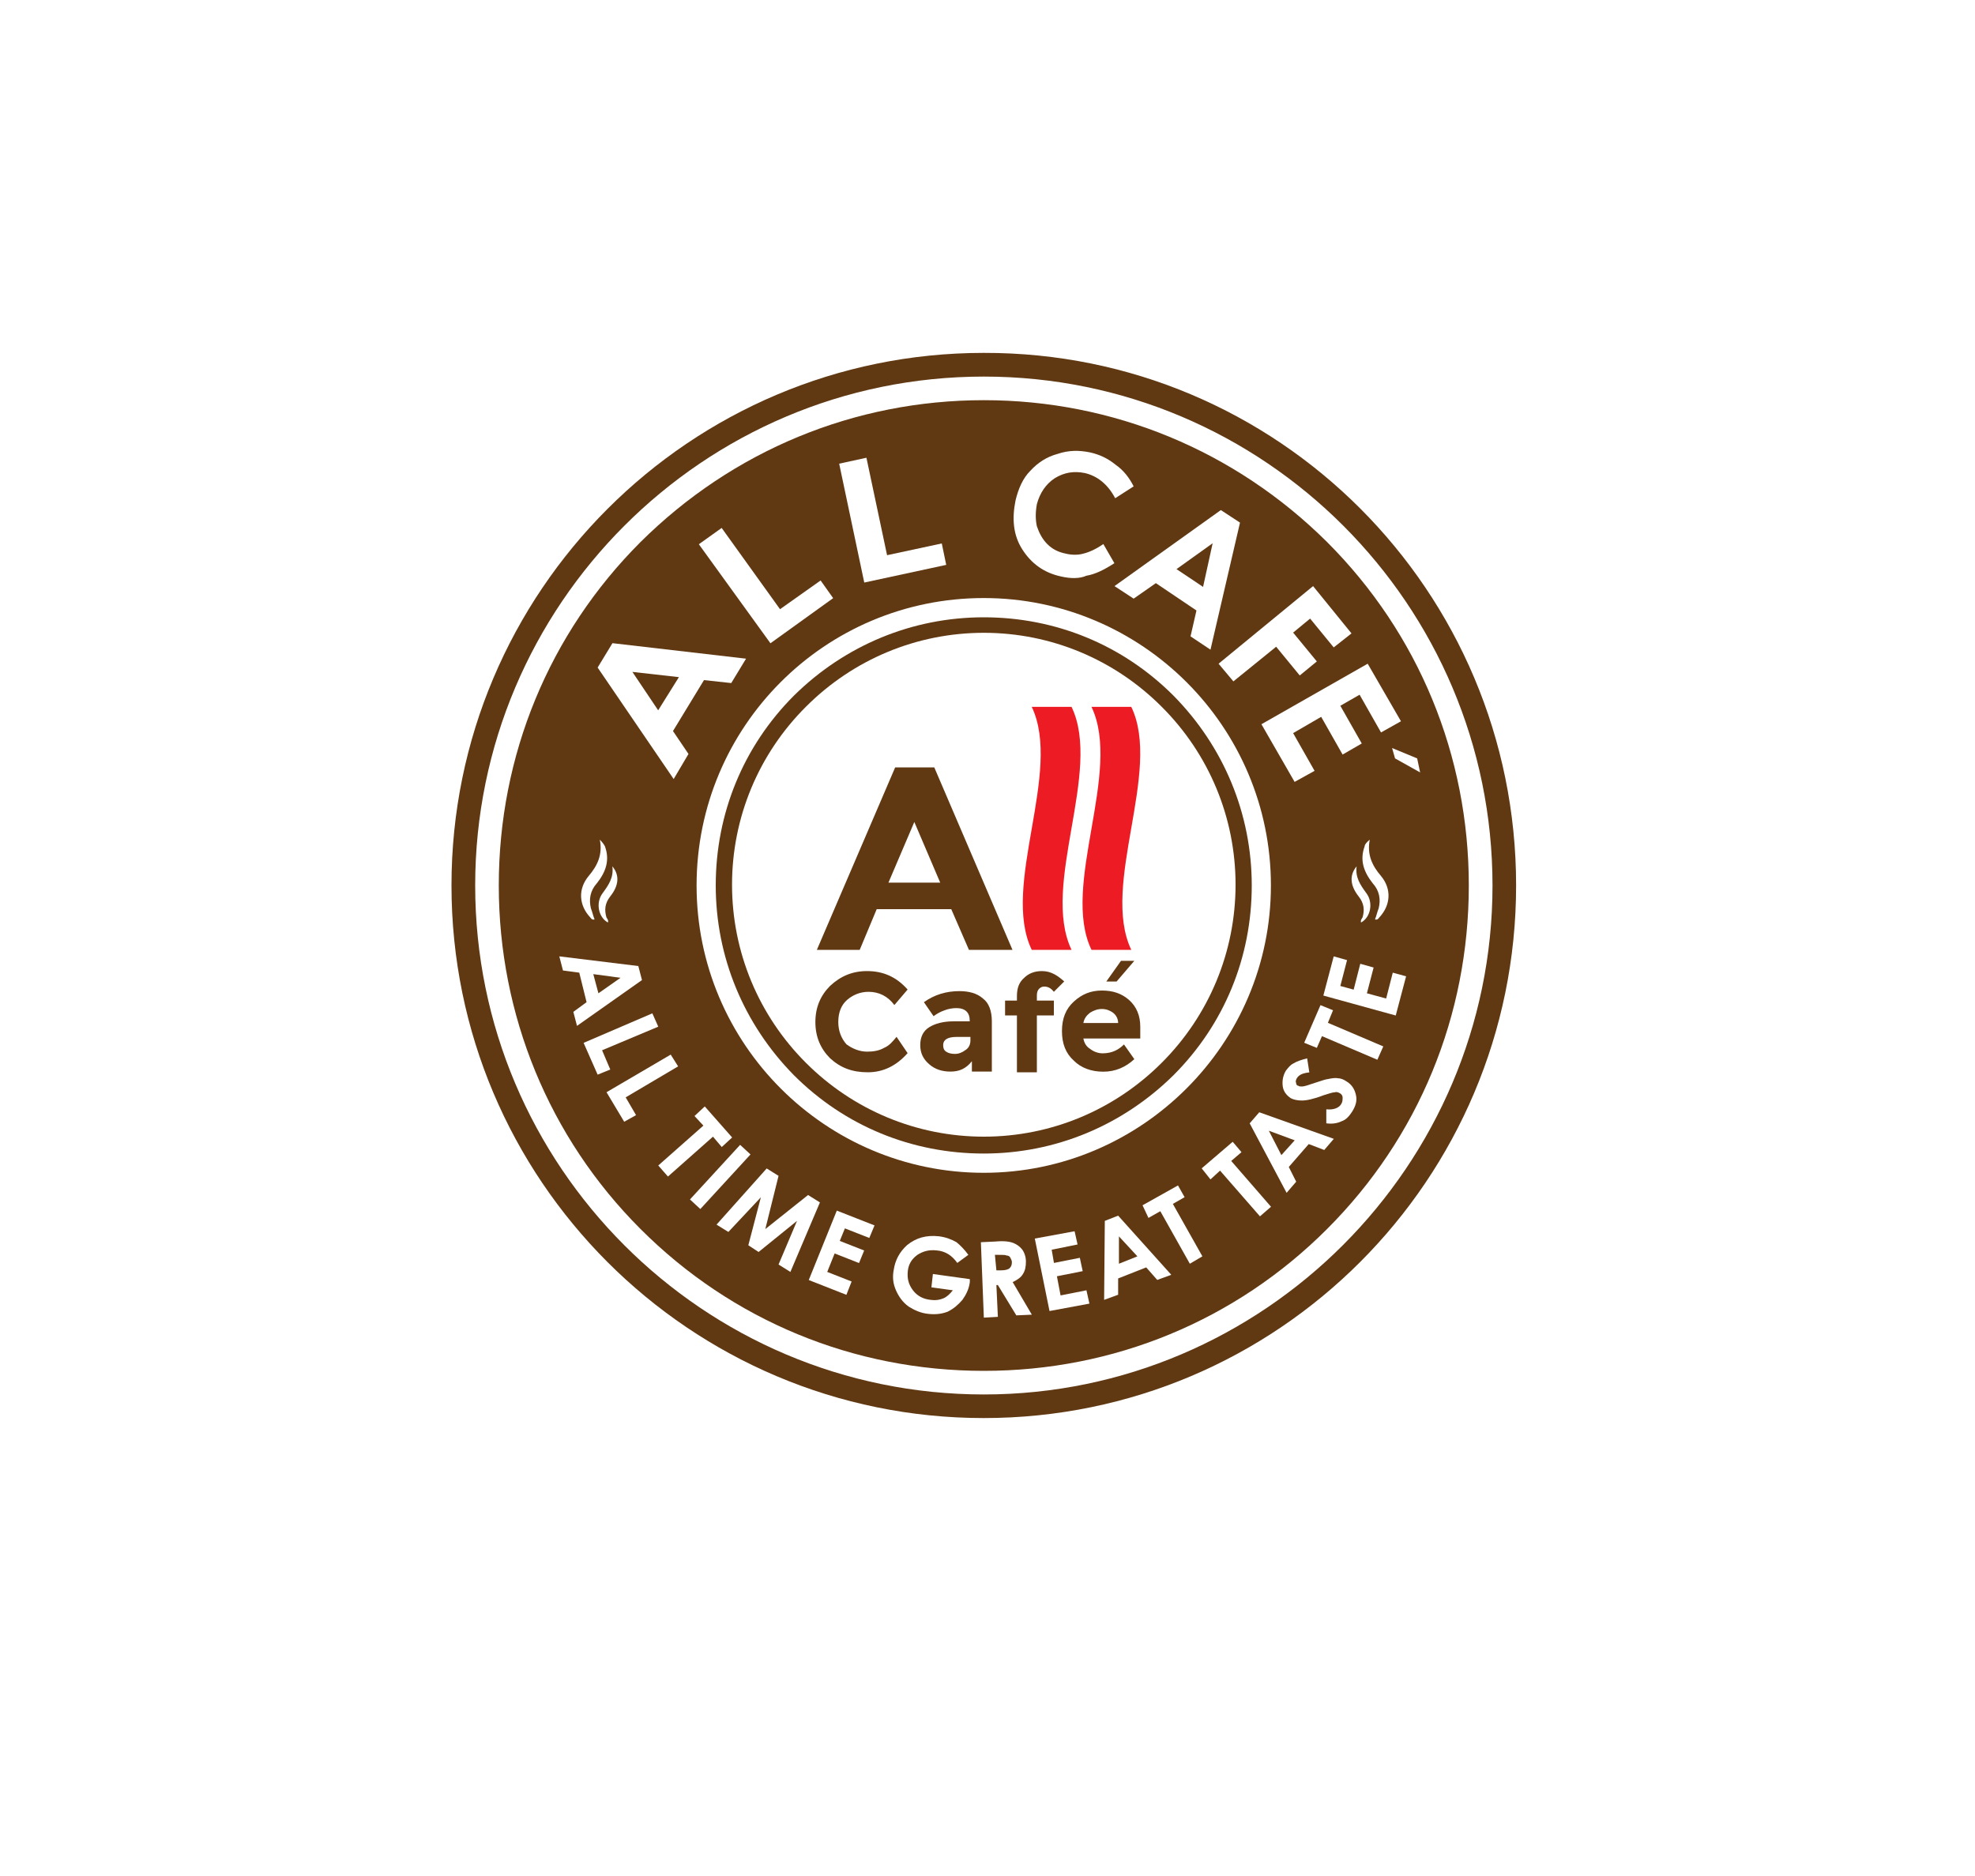 <?xml version="1.0" encoding="utf-8"?>
<svg xmlns="http://www.w3.org/2000/svg" fill="none" height="100%" overflow="visible" preserveAspectRatio="none" style="display: block;" viewBox="0 0 20 19" width="100%">
<g id="Group 4645342">
<g filter="url(#filter0_d_0_14786)" id="Ellipse 2652">
<circle cx="9.962" cy="8.962" fill="white" r="6.962"/>
</g>
<g id="Group">
<path d="M9.962 14.534C6.889 14.534 4.392 12.036 4.392 8.969C4.392 5.894 6.889 3.395 9.962 3.395C13.034 3.395 15.531 5.894 15.531 8.969C15.524 12.036 13.027 14.534 9.962 14.534Z" fill="white" id="Vector"/>
<g id="Group_2">
<g id="Circle_1_">
<path d="M15.353 8.968C15.353 11.946 12.938 14.362 9.962 14.362C6.987 14.362 4.572 11.946 4.572 8.968C4.572 5.991 6.987 3.574 9.962 3.574C12.938 3.567 15.353 5.983 15.353 8.968Z" fill="#603913" id="Vector_2"/>
<path d="M9.963 14.123C7.122 14.123 4.812 11.811 4.812 8.968C4.812 6.126 7.122 3.814 9.963 3.814C12.804 3.814 15.114 6.126 15.114 8.968C15.114 11.804 12.796 14.123 9.963 14.123ZM9.963 4.053C8.654 4.053 7.421 4.562 6.486 5.49C5.559 6.417 5.051 7.652 5.051 8.968C5.051 10.278 5.559 11.52 6.486 12.447C7.413 13.375 8.647 13.884 9.963 13.884C11.278 13.884 12.512 13.375 13.439 12.447C14.366 11.52 14.874 10.285 14.874 8.968C14.874 7.652 14.366 6.417 13.439 5.49C12.505 4.562 11.271 4.053 9.963 4.053Z" fill="white" id="Vector_3"/>
<path d="M9.962 11.878C8.362 11.878 7.054 10.576 7.054 8.968C7.054 7.359 8.354 6.057 9.962 6.057C11.562 6.057 12.87 7.359 12.87 8.968C12.87 10.569 11.562 11.878 9.962 11.878ZM9.962 6.252C9.237 6.252 8.556 6.536 8.04 7.045C7.525 7.561 7.248 8.242 7.248 8.968C7.248 9.693 7.532 10.374 8.04 10.89C8.556 11.406 9.237 11.683 9.962 11.683C10.687 11.683 11.367 11.399 11.883 10.89C12.399 10.374 12.676 9.693 12.676 8.968C12.676 8.242 12.392 7.561 11.883 7.045C11.367 6.529 10.687 6.252 9.962 6.252Z" fill="white" id="Vector_4"/>
<path d="M9.963 6.409C9.282 6.409 8.639 6.679 8.161 7.158C7.682 7.636 7.413 8.28 7.413 8.96C7.413 9.641 7.682 10.285 8.161 10.764C8.639 11.242 9.282 11.512 9.963 11.512C10.643 11.512 11.286 11.242 11.764 10.764C12.243 10.285 12.512 9.641 12.512 8.96C12.512 8.28 12.243 7.636 11.764 7.158C11.286 6.679 10.643 6.409 9.963 6.409Z" fill="white" id="Vector_5"/>
</g>
<g id="Smoke_1_">
<g id="Group_3">
<path clip-rule="evenodd" d="M6.074 8.504C6.104 8.654 6.051 8.766 5.962 8.871C5.849 9.006 5.864 9.17 5.976 9.29C5.984 9.297 5.991 9.32 6.021 9.312C6.006 9.275 5.999 9.238 5.984 9.2C5.962 9.11 5.976 9.021 6.044 8.946C6.133 8.834 6.178 8.714 6.126 8.572C6.119 8.557 6.104 8.534 6.074 8.504Z" fill="white" fill-rule="evenodd" id="Vector_6"/>
<path clip-rule="evenodd" d="M6.201 8.774C6.216 8.887 6.164 8.961 6.104 9.044C6.029 9.141 6.059 9.291 6.156 9.343C6.164 9.32 6.149 9.306 6.141 9.291C6.119 9.216 6.126 9.148 6.178 9.081C6.268 8.969 6.276 8.864 6.201 8.774Z" fill="white" fill-rule="evenodd" id="Vector_7"/>
</g>
<g id="Group_4">
<path clip-rule="evenodd" d="M13.871 8.504C13.842 8.654 13.894 8.766 13.984 8.871C14.096 9.005 14.081 9.17 13.969 9.29C13.961 9.297 13.954 9.32 13.924 9.312C13.939 9.275 13.946 9.237 13.961 9.2C13.984 9.11 13.969 9.02 13.901 8.946C13.812 8.833 13.767 8.714 13.819 8.572C13.819 8.557 13.834 8.534 13.871 8.504Z" fill="white" fill-rule="evenodd" id="Vector_8"/>
<path clip-rule="evenodd" d="M13.738 8.774C13.723 8.887 13.775 8.961 13.835 9.044C13.91 9.141 13.88 9.291 13.783 9.343C13.775 9.321 13.79 9.306 13.798 9.291C13.82 9.216 13.813 9.149 13.76 9.081C13.671 8.969 13.663 8.864 13.738 8.774Z" fill="white" fill-rule="evenodd" id="Vector_9"/>
</g>
</g>
<g id="Font_1_">
<g id="Group_5">
<g id="Group_6">
<path d="M14.097 7.576L14.351 7.681L14.381 7.823L14.127 7.681L14.097 7.576Z" fill="white" id="Vector_10"/>
<g id="Group_7">
<path d="M11.48 4.926L11.293 5.046C11.218 4.904 11.113 4.821 10.986 4.791C10.874 4.769 10.777 4.784 10.68 4.844C10.59 4.904 10.53 4.993 10.5 5.106C10.485 5.188 10.485 5.263 10.5 5.33C10.523 5.397 10.553 5.457 10.605 5.51C10.657 5.562 10.717 5.592 10.792 5.607C10.852 5.622 10.919 5.622 10.971 5.607C11.031 5.592 11.098 5.562 11.173 5.51L11.285 5.704C11.181 5.771 11.091 5.816 11.001 5.831C10.934 5.861 10.844 5.861 10.747 5.839C10.568 5.801 10.441 5.704 10.351 5.562C10.261 5.42 10.246 5.255 10.284 5.068C10.313 4.948 10.358 4.844 10.433 4.769C10.508 4.687 10.598 4.627 10.71 4.597C10.822 4.559 10.927 4.559 11.039 4.582C11.136 4.604 11.218 4.642 11.3 4.709C11.375 4.761 11.435 4.836 11.48 4.926Z" fill="white" id="Vector_11"/>
<path d="M12.363 5.166L12.557 5.293L12.258 6.58L12.056 6.445L12.116 6.183L11.705 5.906L11.48 6.063L11.286 5.936L12.363 5.166ZM12.28 5.502L11.914 5.764L12.183 5.944L12.28 5.502Z" fill="white" id="Vector_12"/>
<path d="M13.297 5.936L13.686 6.415L13.506 6.557L13.267 6.265L13.095 6.407L13.335 6.699L13.162 6.841L12.923 6.55L12.49 6.901L12.34 6.722L13.297 5.936Z" fill="white" id="Vector_13"/>
<path d="M13.85 6.722L14.187 7.305L13.985 7.418L13.768 7.036L13.573 7.148L13.79 7.53L13.596 7.642L13.379 7.26L13.095 7.425L13.312 7.807L13.11 7.919L12.774 7.335L13.85 6.722Z" fill="white" id="Vector_14"/>
</g>
</g>
<g id="Group_8">
<path d="M6.052 6.761L6.202 6.514L7.555 6.671L7.405 6.918L7.129 6.888L6.815 7.404L6.972 7.636L6.822 7.89L6.052 6.761ZM6.404 6.805L6.665 7.194L6.875 6.858L6.404 6.805Z" fill="white" id="Vector_15"/>
<path d="M7.077 5.512L7.308 5.347L7.899 6.17L8.31 5.879L8.437 6.058L7.802 6.515L7.077 5.512Z" fill="white" id="Vector_16"/>
<path d="M8.498 4.696L8.774 4.636L8.983 5.623L9.537 5.504L9.582 5.721L8.752 5.9L8.498 4.696Z" fill="white" id="Vector_17"/>
</g>
</g>
<g id="Group_9">
<g id="Group_10">
<path d="M6.464 9.784L6.501 9.926L5.843 10.39L5.806 10.248L5.94 10.15L5.866 9.851L5.701 9.829L5.664 9.686L6.464 9.784ZM6.284 9.903L6.008 9.866L6.06 10.06L6.284 9.903Z" fill="white" id="Vector_18"/>
<path d="M6.606 10.263L6.666 10.398L6.097 10.637L6.18 10.832L6.052 10.884L5.91 10.562L6.606 10.263Z" fill="white" id="Vector_19"/>
<path d="M6.792 10.681L6.867 10.8L6.336 11.114L6.441 11.294L6.321 11.361L6.142 11.062L6.792 10.681Z" fill="white" id="Vector_20"/>
<path d="M7.137 11.206L7.414 11.52L7.309 11.617L7.22 11.512L6.764 11.916L6.666 11.804L7.123 11.4L7.033 11.303L7.137 11.206Z" fill="white" id="Vector_21"/>
<path d="M7.495 11.595L7.6 11.692L7.092 12.245L6.987 12.148L7.495 11.595Z" fill="white" id="Vector_22"/>
<path d="M7.764 11.834L7.884 11.909L7.75 12.448L8.183 12.103L8.303 12.178L8.004 12.882L7.884 12.807L8.071 12.365L7.682 12.68L7.578 12.612L7.705 12.126L7.376 12.477L7.256 12.403L7.764 11.834Z" fill="white" id="Vector_23"/>
<path d="M8.474 12.261L8.856 12.411L8.803 12.538L8.556 12.441L8.504 12.568L8.751 12.665L8.699 12.792L8.452 12.695L8.377 12.882L8.624 12.979L8.571 13.114L8.19 12.964L8.474 12.261Z" fill="white" id="Vector_24"/>
<path d="M9.806 12.709L9.694 12.791C9.641 12.716 9.574 12.671 9.484 12.664C9.409 12.656 9.35 12.671 9.29 12.709C9.23 12.753 9.2 12.806 9.193 12.873C9.185 12.948 9.2 13.008 9.245 13.068C9.29 13.127 9.35 13.157 9.424 13.165C9.477 13.172 9.514 13.165 9.552 13.15C9.589 13.135 9.619 13.105 9.649 13.068L9.432 13.038L9.447 12.903L9.821 12.955V12.985C9.813 13.053 9.783 13.113 9.746 13.165C9.701 13.217 9.656 13.255 9.596 13.285C9.537 13.307 9.477 13.315 9.402 13.307C9.327 13.3 9.26 13.27 9.2 13.232C9.14 13.187 9.103 13.135 9.073 13.068C9.043 13 9.036 12.933 9.051 12.858C9.066 12.761 9.11 12.679 9.185 12.611C9.275 12.537 9.38 12.507 9.507 12.521C9.574 12.529 9.634 12.551 9.686 12.581C9.723 12.611 9.768 12.656 9.806 12.709Z" fill="white" id="Vector_25"/>
<path d="M9.933 12.581L10.082 12.574C10.165 12.566 10.225 12.574 10.262 12.589C10.299 12.604 10.329 12.626 10.352 12.656C10.374 12.686 10.389 12.731 10.389 12.776C10.389 12.828 10.382 12.866 10.359 12.903C10.337 12.941 10.299 12.963 10.255 12.985L10.449 13.315L10.292 13.322L10.105 13.015H10.09L10.105 13.337L9.963 13.345L9.933 12.581ZM10.09 12.866H10.135C10.18 12.866 10.21 12.858 10.225 12.843C10.239 12.828 10.247 12.813 10.247 12.783C10.247 12.768 10.239 12.753 10.232 12.739C10.225 12.723 10.21 12.716 10.195 12.716C10.18 12.709 10.157 12.709 10.112 12.709H10.075L10.09 12.866Z" fill="white" id="Vector_26"/>
<path d="M10.479 12.544L10.882 12.47L10.912 12.604L10.65 12.657L10.673 12.791L10.935 12.739L10.964 12.874L10.703 12.926L10.74 13.12L11.002 13.068L11.032 13.203L10.628 13.278L10.479 12.544Z" fill="white" id="Vector_27"/>
<path d="M11.188 12.365L11.323 12.312L11.861 12.911L11.719 12.963L11.607 12.836L11.323 12.948V13.113L11.181 13.165L11.188 12.365ZM11.331 12.522V12.799L11.518 12.724L11.331 12.522Z" fill="white" id="Vector_28"/>
<path d="M11.57 12.207L11.929 12.006L11.996 12.125L11.877 12.193L12.176 12.724L12.049 12.799L11.75 12.267L11.63 12.335L11.57 12.207Z" fill="white" id="Vector_29"/>
<path d="M12.169 11.833L12.483 11.564L12.572 11.669L12.468 11.758L12.871 12.222L12.759 12.319L12.355 11.856L12.258 11.945L12.169 11.833Z" fill="white" id="Vector_30"/>
<path d="M12.655 11.377L12.752 11.265L13.507 11.534L13.41 11.647L13.253 11.587L13.051 11.819L13.126 11.968L13.029 12.081L12.655 11.377ZM12.849 11.452L12.976 11.699L13.111 11.549L12.849 11.452Z" fill="white" id="Vector_31"/>
<path d="M13.237 10.719L13.259 10.861C13.192 10.869 13.155 10.884 13.132 10.921C13.125 10.936 13.117 10.951 13.125 10.966C13.125 10.981 13.132 10.996 13.147 10.996C13.155 11.004 13.17 11.004 13.185 11.004C13.207 11.004 13.252 10.989 13.319 10.966C13.386 10.944 13.431 10.929 13.446 10.929C13.484 10.921 13.521 10.914 13.551 10.921C13.581 10.921 13.611 10.936 13.633 10.951C13.685 10.981 13.716 11.026 13.73 11.086C13.745 11.146 13.73 11.198 13.693 11.258C13.663 11.303 13.633 11.34 13.588 11.355C13.543 11.377 13.491 11.385 13.431 11.377V11.235C13.506 11.243 13.559 11.22 13.581 11.183C13.596 11.161 13.596 11.138 13.596 11.116C13.596 11.093 13.581 11.078 13.566 11.071C13.551 11.063 13.536 11.056 13.514 11.063C13.491 11.063 13.454 11.078 13.402 11.093C13.304 11.131 13.229 11.146 13.185 11.146C13.14 11.146 13.102 11.138 13.072 11.123C13.028 11.093 12.998 11.056 12.99 11.004C12.983 10.951 12.99 10.899 13.02 10.846C13.043 10.816 13.065 10.787 13.095 10.772C13.132 10.749 13.177 10.734 13.237 10.719Z" fill="white" id="Vector_32"/>
<path d="M13.207 10.561L13.372 10.18L13.499 10.232L13.447 10.359L14.008 10.598L13.948 10.733L13.387 10.494L13.335 10.613L13.207 10.561Z" fill="white" id="Vector_33"/>
<path d="M13.401 10.083L13.506 9.686L13.641 9.724L13.573 9.986L13.708 10.023L13.775 9.761L13.91 9.799L13.842 10.06L14.037 10.113L14.104 9.851L14.239 9.888L14.134 10.285L13.401 10.083Z" fill="white" id="Vector_34"/>
</g>
</g>
</g>
<g id="Group_11">
<path d="M9.812 9.62L9.633 9.208H8.878L8.706 9.62H8.272L9.065 7.772H9.461L10.253 9.62H9.812ZM9.259 8.325L8.997 8.939H9.521L9.259 8.325Z" fill="#603913" id="Vector_35"/>
<path d="M8.78 10.651C8.84 10.651 8.9 10.643 8.952 10.613C9.005 10.591 9.042 10.546 9.079 10.501L9.191 10.666C9.079 10.793 8.945 10.86 8.788 10.86C8.631 10.86 8.511 10.815 8.406 10.718C8.309 10.621 8.257 10.501 8.257 10.351C8.257 10.202 8.309 10.082 8.406 9.985C8.511 9.887 8.631 9.835 8.78 9.835C8.945 9.835 9.079 9.895 9.191 10.022L9.057 10.179C8.99 10.089 8.9 10.045 8.795 10.045C8.713 10.045 8.638 10.075 8.578 10.127C8.519 10.179 8.489 10.254 8.489 10.351C8.489 10.441 8.519 10.516 8.571 10.576C8.631 10.621 8.705 10.651 8.78 10.651Z" fill="#603913" id="Vector_36"/>
<path d="M10.052 10.853H9.842V10.748C9.782 10.823 9.715 10.853 9.625 10.853C9.543 10.853 9.468 10.831 9.409 10.778C9.349 10.726 9.319 10.666 9.319 10.584C9.319 10.502 9.349 10.442 9.409 10.404C9.468 10.367 9.551 10.344 9.655 10.344H9.82V10.337C9.82 10.255 9.775 10.21 9.685 10.21C9.648 10.21 9.603 10.217 9.566 10.232C9.521 10.247 9.483 10.27 9.454 10.292L9.356 10.15C9.461 10.075 9.581 10.038 9.715 10.038C9.812 10.038 9.895 10.06 9.954 10.113C10.014 10.157 10.044 10.24 10.044 10.344V10.853H10.052ZM9.827 10.539V10.502H9.685C9.596 10.502 9.551 10.531 9.551 10.584C9.551 10.614 9.558 10.636 9.581 10.651C9.603 10.666 9.633 10.674 9.67 10.674C9.708 10.674 9.745 10.659 9.775 10.636C9.812 10.614 9.827 10.576 9.827 10.539Z" fill="#603913" id="Vector_37"/>
<path d="M10.5 10.082V10.134H10.672V10.284H10.5V10.86H10.298V10.284H10.178V10.134H10.298V10.089C10.298 10.007 10.32 9.947 10.373 9.902C10.418 9.858 10.477 9.835 10.552 9.835C10.649 9.835 10.717 9.887 10.777 9.94L10.672 10.045C10.642 10.007 10.612 9.992 10.575 9.992C10.552 9.992 10.537 10 10.522 10.015C10.507 10.03 10.5 10.052 10.5 10.082Z" fill="#603913" id="Vector_38"/>
<path d="M11.487 10.727C11.397 10.81 11.293 10.854 11.173 10.854C11.053 10.854 10.949 10.817 10.874 10.742C10.792 10.668 10.754 10.57 10.754 10.443C10.754 10.316 10.792 10.219 10.874 10.144C10.956 10.069 11.046 10.032 11.158 10.032C11.27 10.032 11.36 10.062 11.435 10.129C11.509 10.196 11.547 10.286 11.547 10.398V10.518H10.971C10.979 10.563 11.001 10.6 11.039 10.623C11.076 10.652 11.121 10.668 11.166 10.668C11.263 10.668 11.33 10.63 11.382 10.578L11.487 10.727ZM11.27 10.256C11.24 10.234 11.203 10.219 11.158 10.219C11.113 10.219 11.076 10.234 11.039 10.256C11.001 10.286 10.979 10.316 10.971 10.361H11.323C11.323 10.316 11.3 10.278 11.27 10.256Z" fill="#603913" id="Vector_39"/>
<g id="Group_12">
<g id="Group_13">
<path d="M11.203 9.941L11.352 9.731H11.487L11.307 9.941H11.203Z" fill="#603913" id="Vector_40"/>
</g>
</g>
<g id="Group_14">
<path d="M10.448 9.62C10.5 9.62 10.799 9.62 10.851 9.62C10.537 8.962 11.165 7.81 10.851 7.159C10.799 7.159 10.5 7.159 10.448 7.159C10.762 7.817 10.134 8.969 10.448 9.62Z" fill="#ED1C24" id="Vector_41"/>
<path d="M11.053 9.62C11.105 9.62 11.404 9.62 11.456 9.62C11.142 8.962 11.77 7.81 11.456 7.159C11.404 7.159 11.105 7.159 11.053 7.159C11.367 7.817 10.739 8.969 11.053 9.62Z" fill="#ED1C24" id="Vector_42"/>
</g>
</g>
</g>
</g>
</g>
<defs>
<filter color-interpolation-filters="sRGB" filterUnits="userSpaceOnUse" height="18.898" id="filter0_d_0_14786" width="18.898" x="0.514" y="0.011">
<feFlood flood-opacity="0" result="BackgroundImageFix"/>
<feColorMatrix in="SourceAlpha" result="hardAlpha" type="matrix" values="0 0 0 0 0 0 0 0 0 0 0 0 0 0 0 0 0 0 127 0"/>
<feOffset dy="0.497"/>
<feGaussianBlur stdDeviation="1.243"/>
<feComposite in2="hardAlpha" operator="out"/>
<feColorMatrix type="matrix" values="0 0 0 0 0.898 0 0 0 0 0.898 0 0 0 0 0.898 0 0 0 0.5 0"/>
<feBlend in2="BackgroundImageFix" mode="normal" result="effect1_dropShadow_0_14786"/>
<feBlend in="SourceGraphic" in2="effect1_dropShadow_0_14786" mode="normal" result="shape"/>
</filter>
</defs>
</svg>